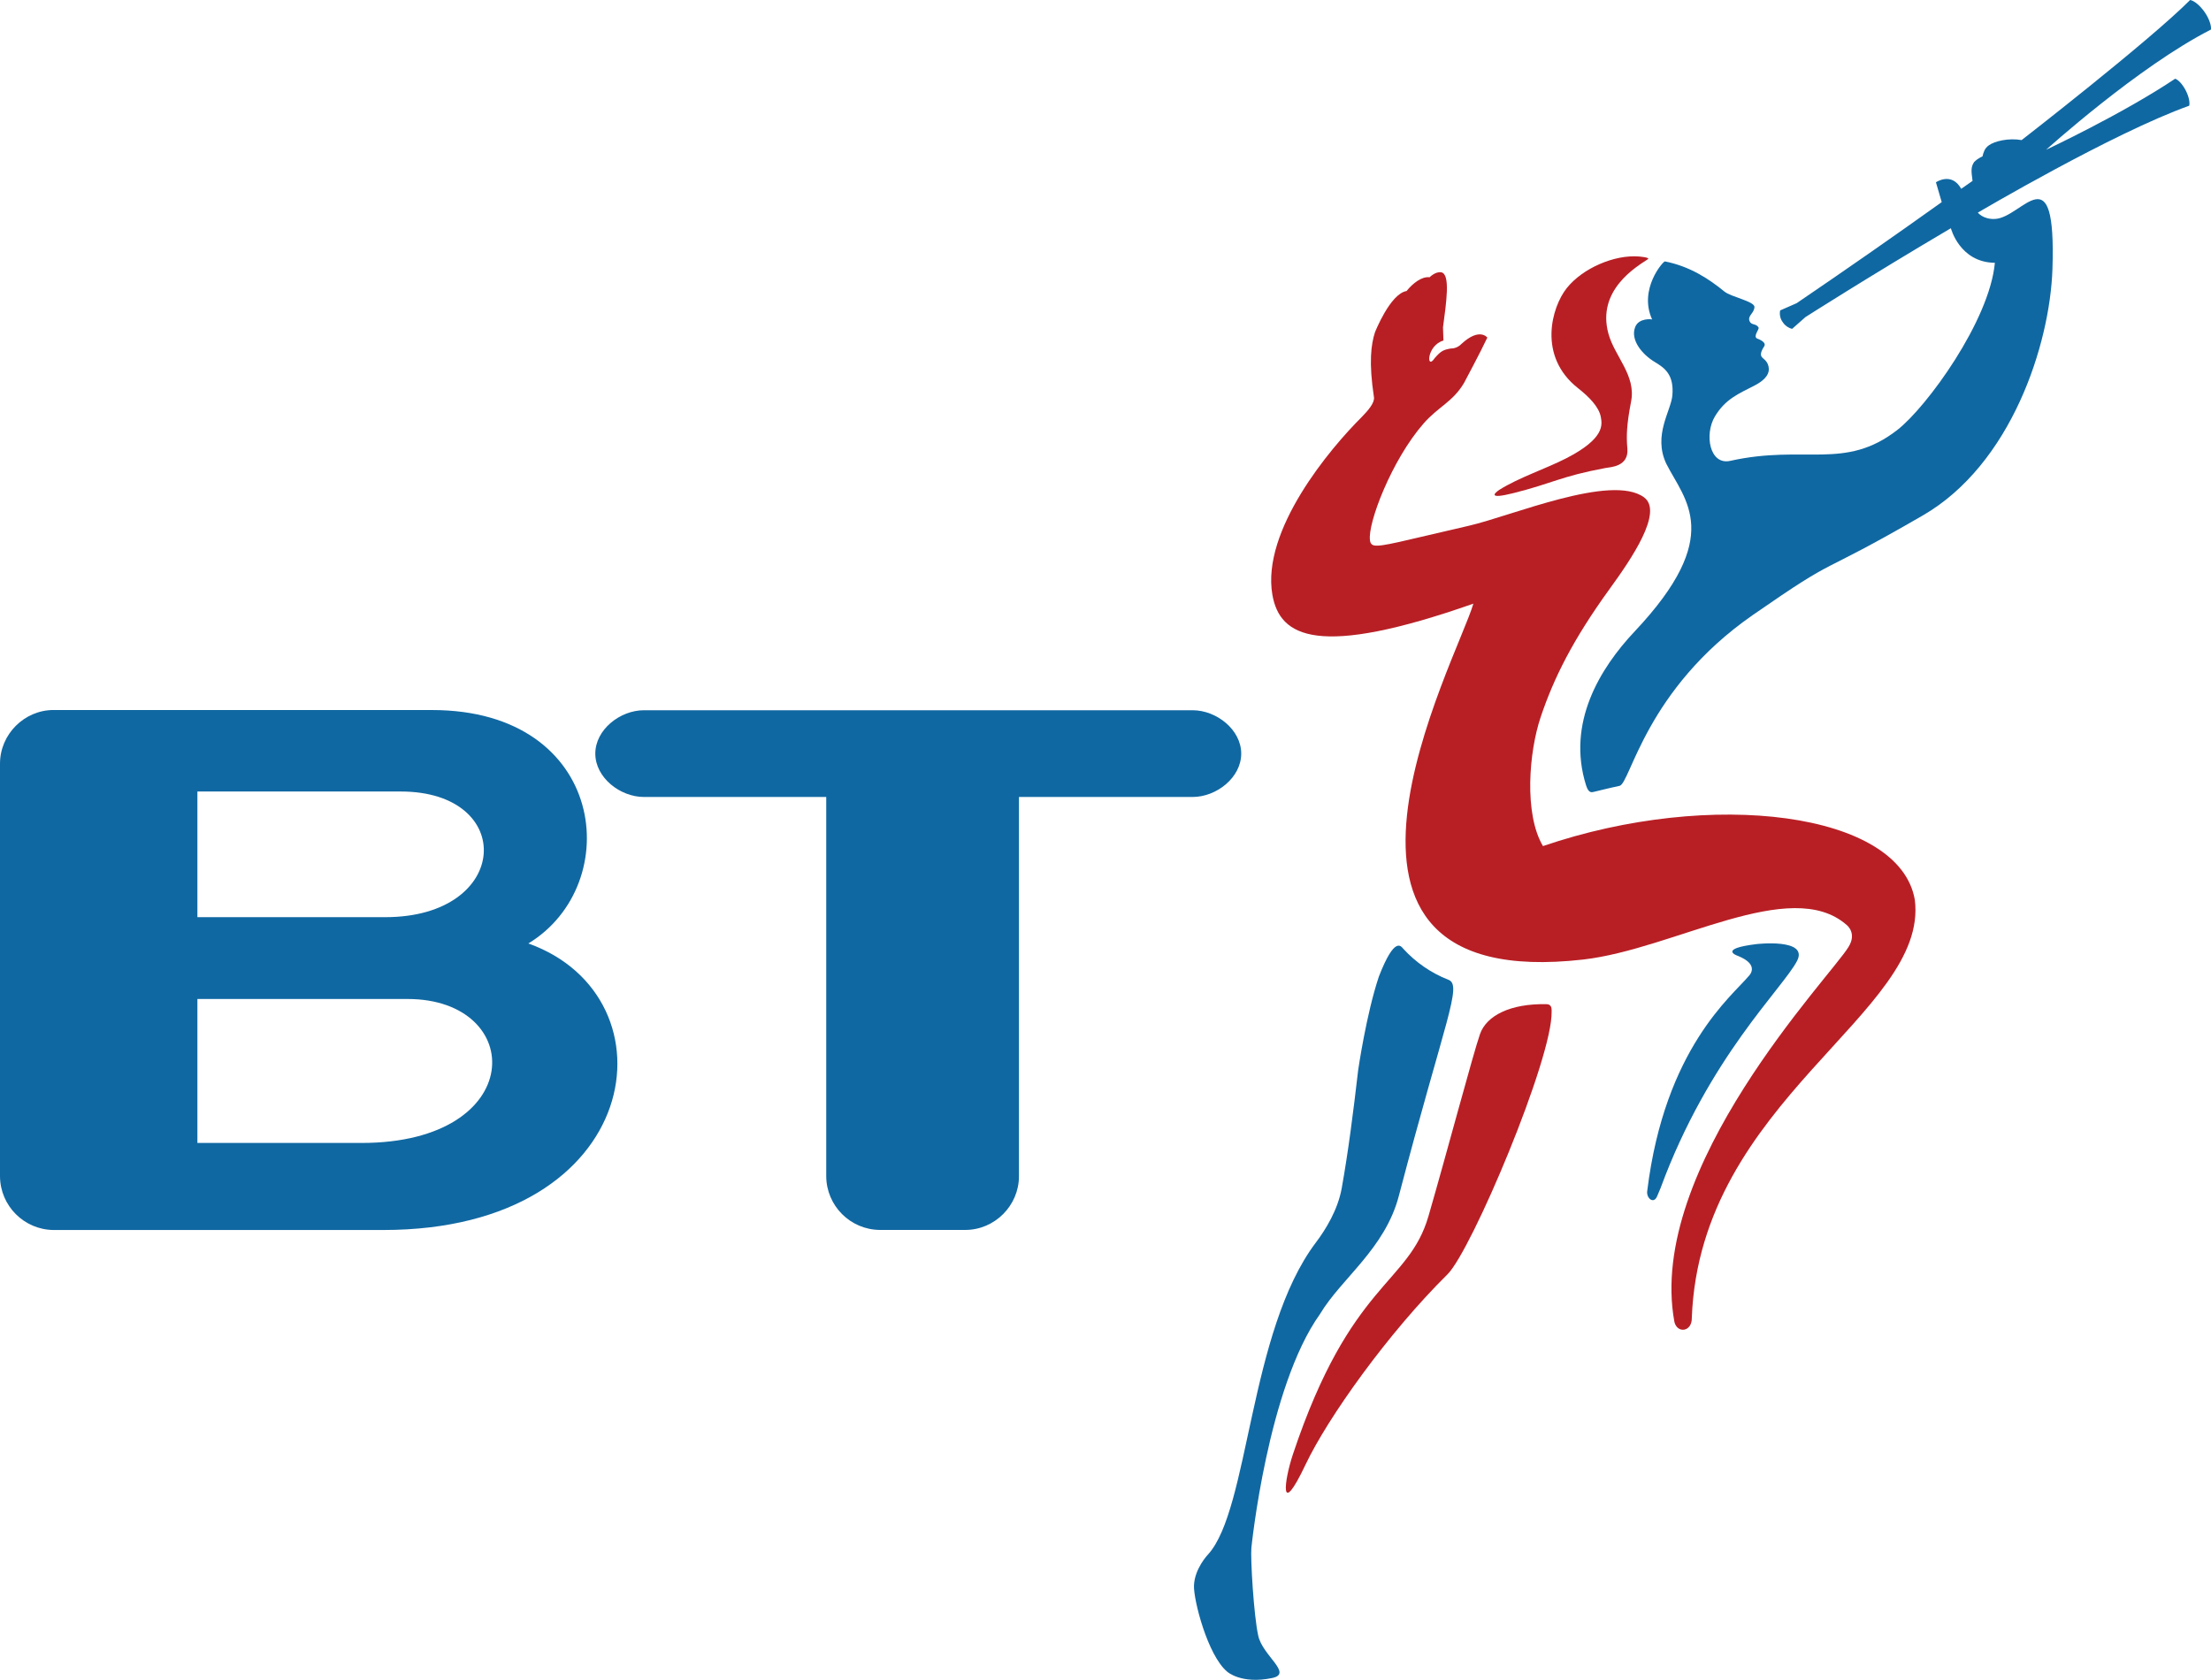<?xml version="1.0" encoding="utf-8"?>
<!-- Generator: Adobe Illustrator 22.0.1, SVG Export Plug-In . SVG Version: 6.00 Build 0)  -->
<svg version="1.1" id="Layer_1" xmlns="http://www.w3.org/2000/svg" xmlns:xlink="http://www.w3.org/1999/xlink" x="0px" y="0px"
	 width="1000px" height="759.93px" viewBox="0 0 1000 759.93" enable-background="new 0 0 1000 759.93"
	 xml:space="preserve">
<g>
	<path fill="#B81F25" d="M726.171,211.71c2.211-0.408,10.582-0.58,9.861-8.795
		c-0.502-5.722-0.329-10.833,1.693-21.322c2.289-11.79-7.415-20.318-10.237-30.571
		c-5.487-19.754,12.746-30.415,17.794-33.738c1.317-0.862-4.123-1.254-4.123-1.254
		c-10.927-0.862-25.319,5.236-32.547,14.314
		c-6.804,8.544-13.295,30.807,5.127,45.277c4.797,3.763,9.454,8.403,10.284,12.997
		c0.658,3.637,1.74,9.751-15.568,18.672c-9.328,4.797-21.353,8.67-30.352,14.314
		c-2.085,1.411-5.534,4.468,6.396,1.474
		C702.435,218.577,705.822,215.504,726.171,211.71"/>
	<path fill="#B81F25" d="M866.047,407.101c-6.773-39.805-91.981-50.404-168.189-24.347
		c-8.654-14.612-6.349-42.659-1.003-58.462c5.848-17.339,14.329-34.679,31.34-58.133
		c9.454-13.044,24.3-34.632,15.364-41.185
		c-14.721-10.802-59.888,8.419-79.172,12.856
		c-30.446,7.008-39.414,9.595-42.91,8.905c-1.819-0.329-1.85-2.289-1.85-2.289
		c-1.176-7.541,9.767-36.325,24.238-52.865
		c6.694-7.651,13.31-9.814,18.327-18.406c0,0,7.604-14.22,10.504-20.459
		c0,0-3.48-4.688-11.586,2.759c-2.211,2.367-4.813,2.163-4.813,2.163
		c-3.449,0.596-4.515,1.066-7.353,4.296c-3.919,5.973-3.794-5.628,3.904-7.886
		l-0.204-5.957c1.38-10.582,3.543-24.206-0.831-24.912
		c-2.65-0.408-5.236,2.258-5.236,2.258c-3.512-0.47-7.588,2.712-10.426,6.224
		c-7.415,1.207-14.282,18.688-14.282,18.688
		c-1.756,5.424-2.853,13.53-0.455,29.333c0.392,2.461-2.54,5.926-5.55,8.999
		c-14.22,14.126-45.449,51.156-40.385,80.41
		c3.386,19.127,20.569,28.706,90.899,3.998
		c-7.196,25.084-89.441,176.812,49.667,160.993
		c41.169-4.703,93.752-37.893,119.15-15.662c0,0,4.86,3.669,0.8,10.049
		c-7.98,13.248-91.542,99.757-78.686,169.553c1.286,5.362,8.027,4.531,7.87-1.897
		c3.778-98.471,107.251-137.696,100.87-189.025"/>
	<path fill="#B81F25" d="M584.806,657.786c26.072-78.059,52.238-76.491,61.268-107.627
		c8.293-28.596,20.177-73.418,23.313-82.386c2.9-8.278,13.655-13.843,30.038-13.498
		c2.65,0.047,2.32,2.414,2.352,3.308c0.533,21.055-36.247,108.191-47.096,118.899
		c-26.636,26.291-54.15,64.843-64.184,86.039
		c-11.884,25.037-9.845,7.698-5.691-4.735"/>
	<path fill="#1068A2" d="M634.661,429.175c-0.941-0.988-3.763-6.099-11.021,12.605
		c-5.722,17.089-9.359,42.298-9.359,42.298
		c-2.195,18.939-4.452,36.733-7.447,53.476c-1.772,9.783-7.243,18.672-11.68,24.535
		c-30.368,40.166-30.117,120.718-48.789,141.13c0,0-6.083,6.334-6.349,14.094
		c-0.235,6.412,6.161,31.512,15.003,38.912c0,0,6.349,5.801,20.334,2.885
		c9.657-2.007-4.452-10.128-6.287-19.236c-1.991-8.842-3.543-34.867-3.088-39.664
		c0,0,7.306-72.54,31.01-105.714c9.673-16.211,29.396-29.521,35.667-53.429
		c20.992-80.019,28.91-95.477,22.403-97.844
		c-7.786-3.057-14.764-7.863-20.397-14.047 M902.247,118.883
		c-2.399,26.276-30.901,65.376-44.164,75.66
		c-23.814,18.437-41.718,6.412-75.519,13.937c-9.328,2.085-11.821-11.946-6.914-20.13
		c4.735-7.854,10.645-10.206,17.92-13.953c3.167-1.63,6.773-4.249,6.412-7.854
		c-0.188-1.991-1.066-3.23-2.618-4.499c-1.019-0.847-1.63-2.022,0.549-5.362
		c1.317-2.054-3.198-3.527-3.198-3.527c-1.975-1.05,1.129-4.186,0.643-5.017
		c-1.082-1.881-3.183-0.925-4.013-2.759c-1.145-2.555,2.022-3.543,2.164-6.475
		c0.141-2.555-10.692-4.609-13.577-7.008c-7.102-5.816-15.646-11.398-26.918-13.64
		c-0.721-0.141-12.056,12.573-5.769,26.291c-0.094-0.172-6.005-0.831-7.666,3.371
		c-2.352,5.91,3.261,12.495,8.811,15.819c4.5,2.712,8.811,5.691,7.996,15.145
		c-0.611,7.024-8.842,18.014-2.744,30.916
		c8.341,16.524,26.495,32.547-14.282,75.817
		c-15.787,16.744-30.838,41.467-22.011,69.656
		c1.223,3.841,2.649,3.12,3.669,2.916c1.975-0.439,5.424-1.38,11.476-2.681
		c4.891-1.035,11.79-43.615,60.28-77.291
		c41.436-28.753,25.962-15.568,76.899-45.042
		c39.947-23.109,57.49-77.244,58.619-111.515
		c1.74-53.225-13.53-23.172-25.978-22.607c-5.393,0.267-7.76-2.869-7.76-2.869
		s61.049-36.027,95.586-48.35c0.376-1.38-0.11-4.092-1.552-6.882
		c-1.474-2.885-3.449-4.938-4.813-5.33
		c-23.658,15.85-58.336,32.123-58.336,32.123s41.546-37.564,74.531-54.37
		c0.235-1.693-0.721-4.844-2.838-7.886C994.901,2.289,992.22,0.251,990.559,0
		c-18.656,18.735-76.209,63.369-76.209,63.369
		c-5.942-1.05-12.307,0.502-14.894,2.414c-1.85,1.348-2.32,3.041-2.822,5.001
		c0,0-1.881,0.643-3.747,2.493c-1.489,2.242-1.38,3.825-0.737,8.56
		c-2.571,1.85-2.587,1.756-5.127,3.575c-4.343-7.823-11.429-2.947-11.429-2.947
		l2.618,8.968c-21.691,15.494-43.563,30.733-65.611,45.716
		c0,0-6.647,2.947-7.463,3.277c-0.401,1.917,0.064,3.913,1.27,5.456
		c0.966,1.45,2.445,2.48,4.139,2.885l6.036-5.33c0,0,28.455-18.17,65.768-40.197
		c0,0,3.951,15.474,19.895,15.646 M812.837,434.599
		c-6.428,12.526-39.915,43.427-61.785,102.861l-1.552,3.684
		c-1.568,3.794-4.985,0.862-4.484-2.383c7.933-64.545,38.504-88.281,45.92-97.233
		c0,0,5.424-4.986-4.97-9.124c0,0-9.391-3.136,8.466-5.315
		C794.416,427.09,817.964,424.362,812.837,434.599 M373.692,360.538h-82.433
		c-10.833,0-22.011-8.795-22.011-19.613c0-10.833,11.178-19.628,22.011-19.628h248.13
		c10.833,0,21.996,8.811,21.996,19.628s-11.162,19.613-21.996,19.613h-78.529v171.56
		c0,13.295-10.974,24.3-24.269,24.3h-38.63
		c-13.376-0.094-24.192-10.924-24.269-24.3V360.538"/>
	<path fill="#1068A2" d="M24.269,556.43C10.902,556.327,0.094,545.512,0,532.145V345.456
		c0-13.279,10.99-24.269,24.269-24.269l171.09,0.016
		c79.141,0,87.638,78.905,43.599,105.604c67.665,24.144,52.849,129.622-65.626,129.622
		H24.269V556.43z M174.272,414.908c56.831,0,59.45-56.847,6.977-56.847H89.284V414.908
		H174.272z M89.284,451.923v65.125h74.233c75.19,0,74.641-65.078,20.836-65.125H89.284
		"/>
</g>
</svg>
